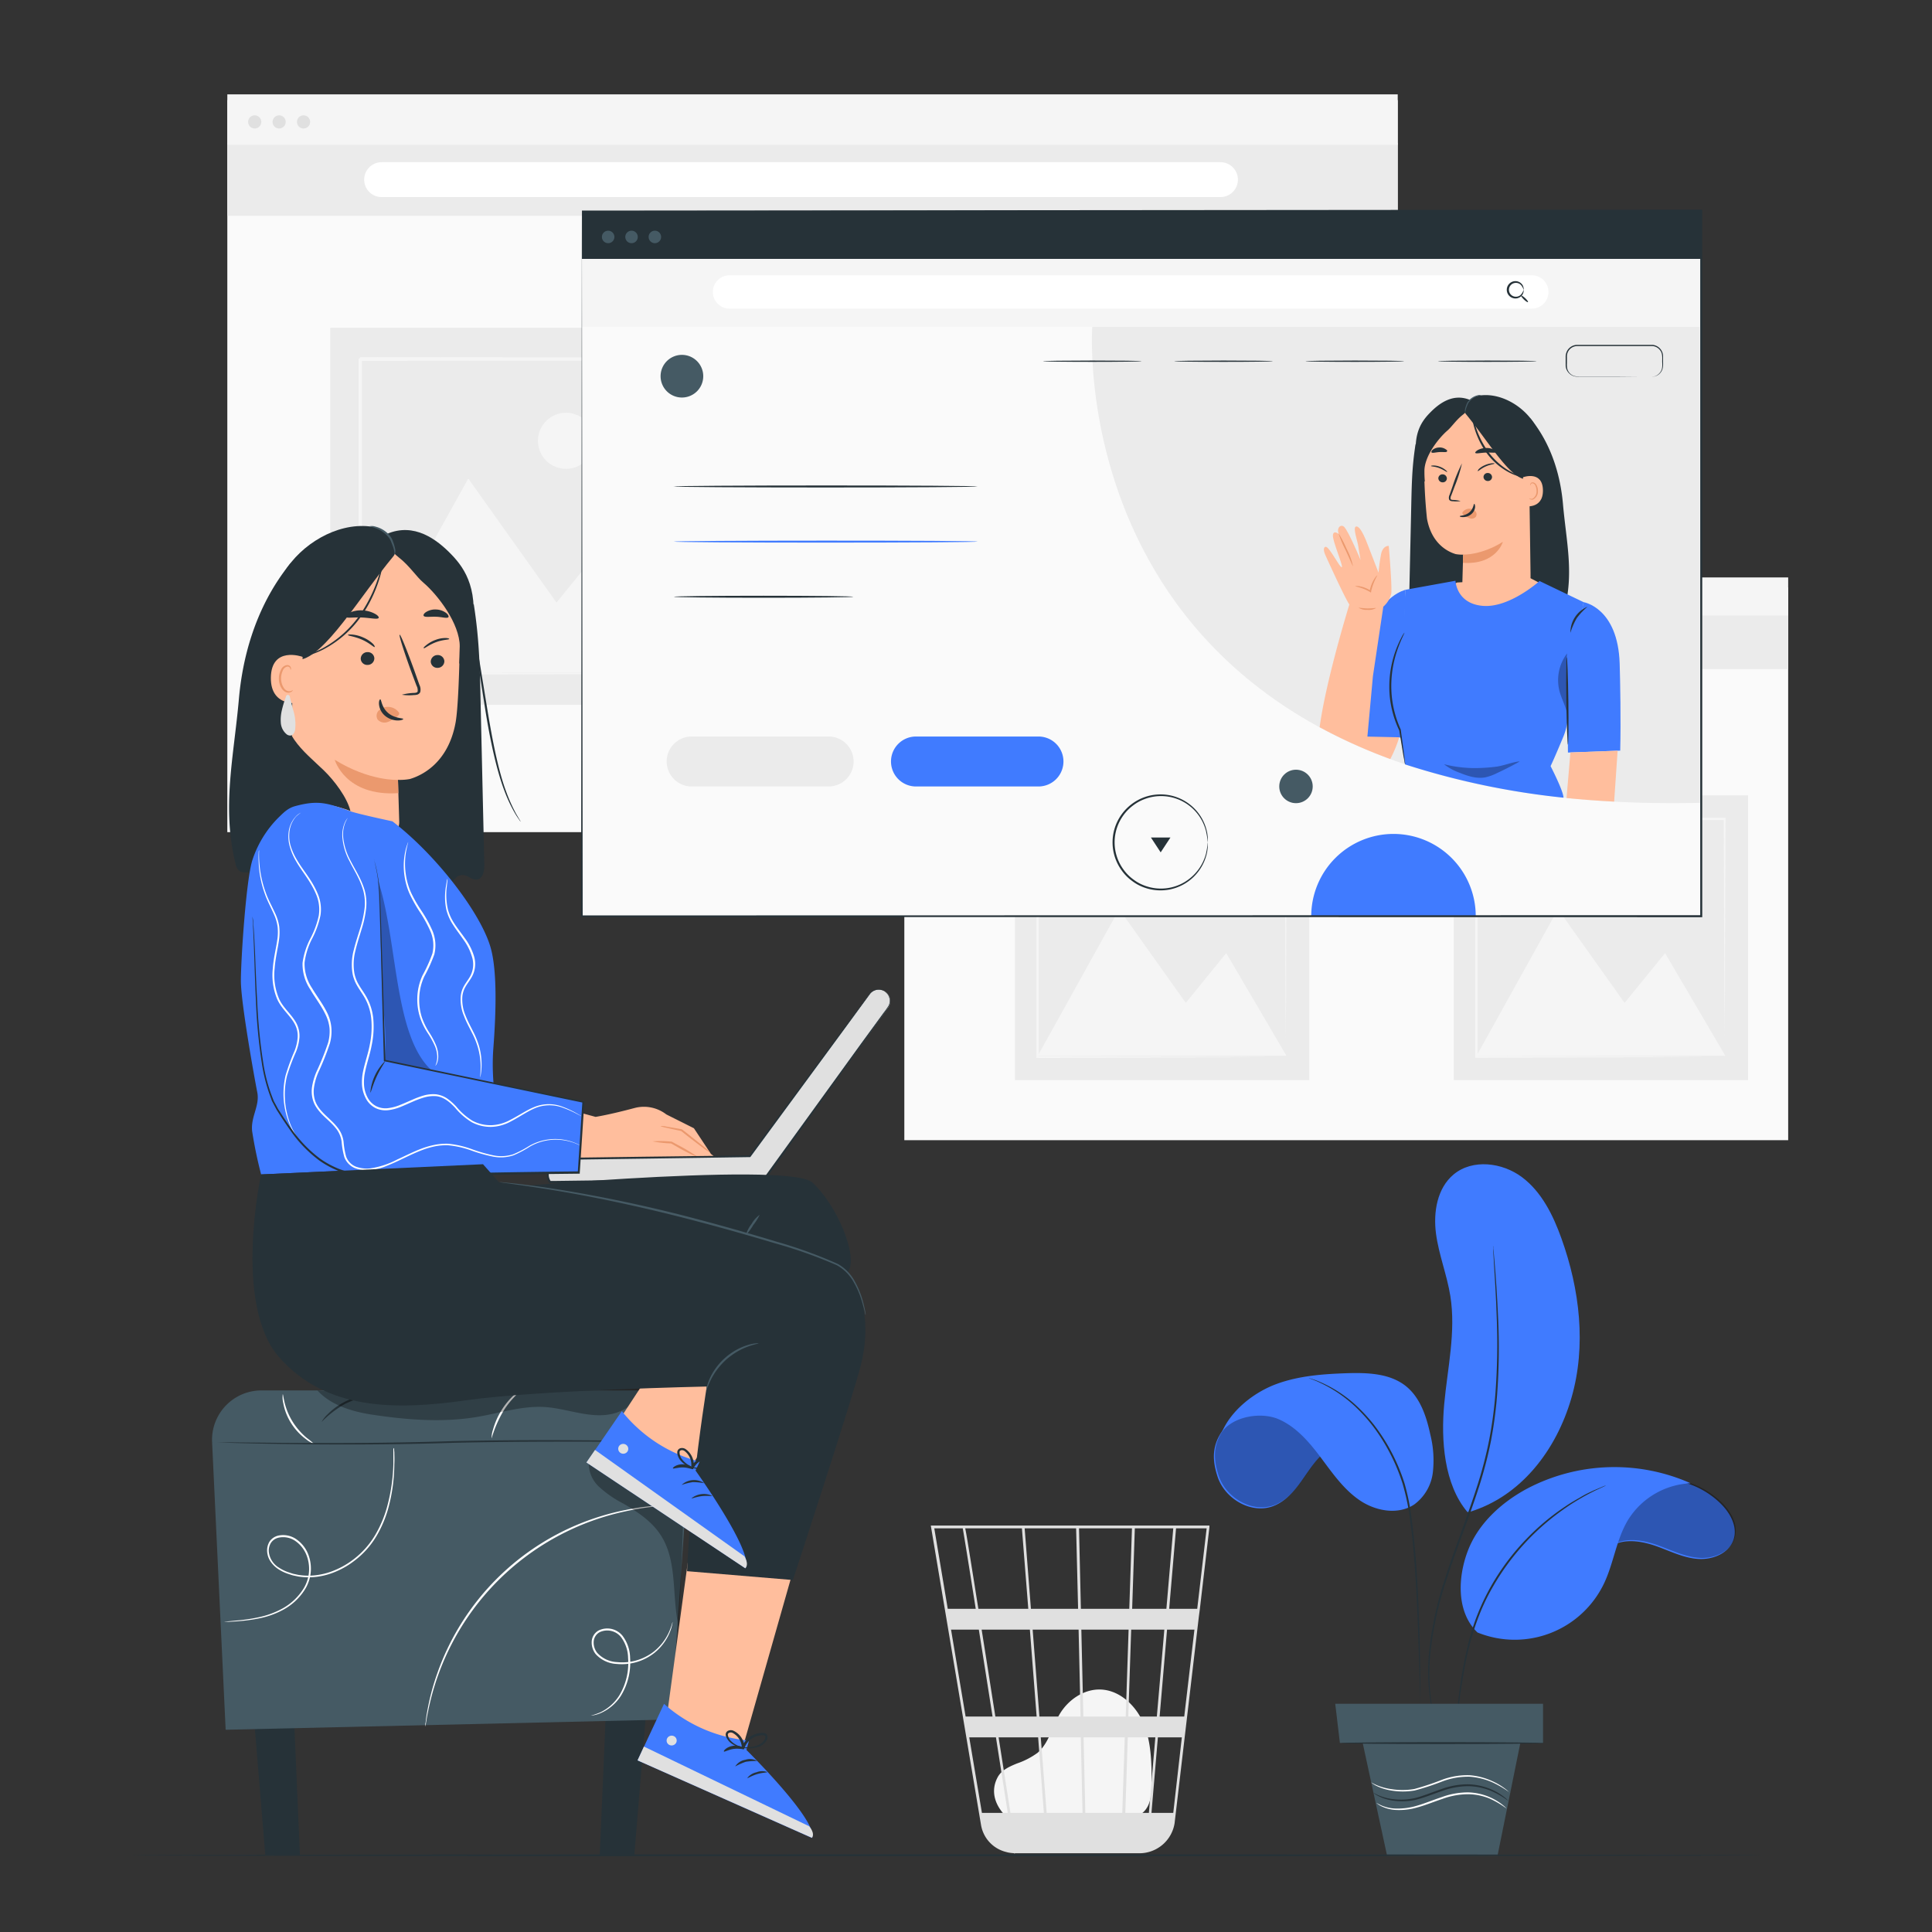 <svg xmlns="http://www.w3.org/2000/svg" viewBox="0 0 500 500"><rect x="0" y="0" width="500" height="500" fill="#333333" stroke="none"/><g id="freepik--background-complete--inject-267"><polygon points="58.83 25.91 58.83 215.36 243.59 215.36 361.73 215.36 361.73 25.91 58.83 25.91" style="fill:#fafafa"></polygon><rect x="58.83" y="37.03" width="302.9" height="18.82" style="fill:#ebebeb"></rect><rect x="58.83" y="24.42" width="302.9" height="13.07" style="fill:#f5f5f5"></rect><path d="M67.62,31.55a1.7,1.7,0,1,1-1.69-1.7A1.7,1.7,0,0,1,67.62,31.55Z" style="fill:#e0e0e0"></path><path d="M73.94,31.55a1.7,1.7,0,1,1-1.7-1.7A1.7,1.7,0,0,1,73.94,31.55Z" style="fill:#e0e0e0"></path><path d="M80.26,31.55a1.7,1.7,0,1,1-1.7-1.7A1.7,1.7,0,0,1,80.26,31.55Z" style="fill:#e0e0e0"></path><path d="M315.86,51H98.76a4.51,4.51,0,0,1-4.51-4.51h0a4.51,4.51,0,0,1,4.51-4.51h217.1a4.51,4.51,0,0,1,4.51,4.51h0A4.51,4.51,0,0,1,315.86,51Z" style="fill:#fff"></path><rect x="85.47" y="84.83" width="100.86" height="97.58" style="fill:#ebebeb"></rect><polygon points="93.29 174.06 121.19 123.85 144.02 155.94 157.88 138.9 178.51 174.06 93.29 174.06" style="fill:#f5f5f5"></polygon><circle cx="146.48" cy="114.08" r="7.26" style="fill:#f5f5f5"></circle><path d="M178.51,92.5,93.3,92.43c.1-.11-.92.92-.49.49v11c0,3.65,0,7.28,0,10.86q0,10.76,0,21c0,13.66,0,26.59,0,38.47v.42h.41l61.89-.21,17.28-.11,4.53-.05,1.15,0a1.49,1.49,0,0,0,.37,0,3.33,3.33,0,0,0-.42,0l-1.19,0-4.61,0-17.38-.11-61.2-.22c0-11.77,0-24.54.05-38q0-10.26,0-21V93.39l84.33-.07c.09,24.19.16,44.34.21,58.51.05,7.11.09,12.7.11,16.57,0,1.89,0,3.36.05,4.39,0,.48,0,.85,0,1.14s0,.39,0,.4a1.39,1.39,0,0,0,0-.35c0-.28,0-.64,0-1.1,0-1,0-2.45.05-4.31,0-3.85.06-9.41.11-16.48.05-14.31.12-34.7.21-59.18V92.5Z" style="fill:#f5f5f5"></path><polygon points="234.04 152.01 234.04 295.08 373.56 295.08 462.78 295.08 462.78 152.01 234.04 152.01" style="fill:#fafafa"></polygon><rect x="234.04" y="158.96" width="228.74" height="14.21" style="fill:#ebebeb"></rect><rect x="234.04" y="149.44" width="228.74" height="9.87" style="fill:#f5f5f5"></rect><circle cx="239.4" cy="154.82" r="1.28" style="fill:#e0e0e0"></circle><circle cx="244.17" cy="154.82" r="1.28" style="fill:#e0e0e0"></circle><circle cx="248.94" cy="154.82" r="1.28" style="fill:#e0e0e0"></circle><path d="M428.14,169.47H264.19a3.4,3.4,0,0,1-3.4-3.4h0a3.41,3.41,0,0,1,3.4-3.41h164a3.41,3.41,0,0,1,3.41,3.41h0A3.41,3.41,0,0,1,428.14,169.47Z" style="fill:#fff"></path><rect x="376.23" y="205.84" width="76.17" height="73.69" style="fill:#ebebeb"></rect><polygon points="382.14 273.22 403.21 235.3 420.44 259.54 430.92 246.67 446.5 273.22 382.14 273.22" style="fill:#f5f5f5"></polygon><path d="M427.78,227.93a5.48,5.48,0,1,1-5.48-5.48A5.48,5.48,0,0,1,427.78,227.93Z" style="fill:#f5f5f5"></path><path d="M446.5,211.63l-64.35,0-.37.37V228.5q0,8.12,0,15.88c0,10.31,0,20.07,0,29.05v.32h.32l46.73-.16,13.06-.08,3.42,0h.86l.29,0-.32,0-.9,0-3.49,0-13.12-.09-46.21-.16c0-8.89,0-18.53,0-28.73q0-7.75,0-15.88V212.31l63.69-.06c.06,18.27.11,33.48.15,44.19,0,5.36.07,9.59.08,12.51,0,1.43,0,2.53,0,3.32,0,.36,0,.64,0,.86a1.11,1.11,0,0,0,0,.3s0-.09,0-.27,0-.48,0-.82c0-.77,0-1.86,0-3.26,0-2.91,0-7.11.08-12.45,0-10.81.09-26.2.16-44.69v-.31Z" style="fill:#f5f5f5"></path><rect x="262.67" y="205.84" width="76.17" height="73.69" style="fill:#ebebeb"></rect><polygon points="268.58 273.22 289.65 235.3 306.88 259.54 317.35 246.67 332.93 273.22 268.58 273.22" style="fill:#f5f5f5"></polygon><path d="M314.22,227.93a5.48,5.48,0,1,1-5.48-5.48A5.48,5.48,0,0,1,314.22,227.93Z" style="fill:#f5f5f5"></path><path d="M332.93,211.63l-64.35,0c.07-.08-.69.69-.37.37v4.18c0,1.39,0,2.78,0,4.16v8.21q0,8.12,0,15.88c0,10.31,0,20.07,0,29.05v.32h.32l46.73-.16,13.05-.08,3.42,0h.87l.28,0-.31,0-.91,0-3.48,0-13.12-.09-46.22-.16c0-8.89,0-18.53,0-28.73q0-7.75,0-15.88V212.31l63.68-.06c.07,18.27.12,33.48.16,44.19,0,5.36.06,9.59.08,12.51,0,1.43,0,2.53,0,3.32,0,.36,0,.64,0,.86s0,.29,0,.3a1.39,1.39,0,0,0,0-.27c0-.21,0-.48,0-.82,0-.77,0-1.86,0-3.26,0-2.91.05-7.11.09-12.45,0-10.81.09-26.2.15-44.69v-.31Z" style="fill:#f5f5f5"></path><path d="M260.57,470.24c-1.54-1.32-5-5.51-2.33-10.38,1-1.79,3-2.67,4.91-3.46a19.9,19.9,0,0,0,5.38-2.78c2.91-2.49,3.72-6.61,5.66-9.92,2.22-3.8,6.37-6.65,10.75-6.45,5,.23,9.21,4.33,11.1,9s2,9.86,2,14.91c0,2.79-.1,5.94-2.15,7.82-1.89,1.74-4.74,1.76-7.3,1.68l-27.43-.84" style="fill:#f5f5f5"></path><path d="M313,394.81H240.89l13,77.49a8.67,8.67,0,0,0,6.16,6.9l.25.07c.22.05.42.12.64.16a8.94,8.94,0,0,0,1.47.17v.08l.35-.06h32.16a9.22,9.22,0,0,0,9.06-7.75l6.27-53.39.28-2.12h0L313,395.21Zm-13.61,49.43H292l.75-22.49h8.58Zm2.64-22.49h7.09l-2.64,22.49h-6.37Zm-21.15,47.42-.45-19.54h10.66l-.65,19.54Zm-11.53-19.54h10.36l.45,19.54h-9.29Zm.8,19.54H261.5c-.82-5.28-1.9-12.13-3.06-19.54h10.23ZM269,444.24l-1.75-22.49h11.89l.51,22.49Zm11.37,0-.52-22.49h12.23l-.74,22.49Zm-.64-27.88-.48-20.83h13.7l-.69,20.83Zm-.72,0H266.8l-1.62-20.83H278.5Zm-12.89,0H253.2c-.46-2.88-.89-5.6-1.28-8.05-1.35-8.42-1.85-11.59-2.13-12.78h14.68Zm.41,5.39,1.75,22.49H257.6c-.36-2.28-.73-4.59-1.09-6.9-.83-5.31-1.67-10.62-2.46-15.59Zm-9.63,22.49h-7l-3.77-22.49h7.19C254.43,428.7,255.64,436.43,256.87,444.24Zm.85,5.39c1.06,6.76,2.1,13.43,3.06,19.54h-6.69l-3.28-19.54Zm33.48,19.54.64-19.54H299l-1.67,19.54ZM293,416.36l.69-20.83h9.95l-1.78,20.83Zm-43.84-20.83c.28,1.5,1.6,9.7,3.36,20.83h-7.24l-3.49-20.83Zm54.48,73.64H298l1.66-19.54h6.2Zm6.2-52.81h-7.26l1.78-20.83h7.92Z" style="fill:#e0e0e0"></path></g><g id="freepik--Plant--inject-267"><path d="M445.18,389A22.08,22.08,0,0,0,409,397.69l2.61,10.12c1-3.45,3.13-6.78,6.42-8.2s7.4-.64,10.91.64,6.95,3,10.68,3.21,7.93-1.54,9.05-5.1C449.73,395,447.71,391.44,445.18,389Z" style="fill:#407BFF"></path><g style="opacity:0.3"><path d="M445.46,388.73a22.08,22.08,0,0,0-36.17,8.68l2.61,10.12c1-3.45,3.13-6.78,6.43-8.2s7.39-.64,10.9.64,7,3,10.68,3.21,7.93-1.54,9-5.1C450,394.73,448,391.16,445.46,388.73Z"></path></g><path d="M382.39,422.5c-5.47-5.2-5.19-14.24-2.47-21.26s8.68-12.43,15.33-16a48.56,48.56,0,0,1,42.29-1.37,20.11,20.11,0,0,0-16.23,9.53c-3,5-3.66,11-6.13,16.27a25.61,25.61,0,0,1-32.79,12.82" style="fill:#407BFF"></path><path d="M379.76,391.3c-6.05-7.14-6.86-18.61-6-27.93s3.06-18.7,1.59-27.95c-.87-5.47-3-10.7-3.72-16.2s.3-11.72,4.56-15.27c4.9-4.08,12.61-3.12,17.71.71s8.05,9.85,10.2,15.85c4.74,13.18,6.48,27.79,2.59,41.25s-13,25.48-26.43,29.54" style="fill:#407BFF"></path><path d="M376.86,449.91a4.29,4.29,0,0,1,0-.82c0-.54,0-1.34.05-2.36.08-2.05.27-5,.73-8.66a113.87,113.87,0,0,1,2.33-12.66,57.92,57.92,0,0,1,5.78-14.67,60.67,60.67,0,0,1,9.45-12.63,59.67,59.67,0,0,1,9.9-8.24c1.51-1.05,3-1.84,4.23-2.57s2.42-1.24,3.34-1.68l2.18-.92c.5-.2.77-.3.77-.29a3.85,3.85,0,0,1-.73.38l-2.13,1c-.91.47-2,1-3.29,1.75s-2.68,1.57-4.17,2.62A62.36,62.36,0,0,0,386.16,411c-5.57,9.73-7.09,20-8.2,27.14-.5,3.62-.75,6.58-.89,8.62-.05,1-.1,1.77-.14,2.35A6.59,6.59,0,0,1,376.86,449.91Z" style="fill:#263238"></path><path d="M315.09,382.11c1.87,5.8,8.74,9.83,14.43,7.66,3.23-1.23,5.56-4,7.55-6.84s3.87-5.82,6.66-7.84a9.83,9.83,0,0,1,6.68-1.91l-26-9.78C313.18,370.16,313.22,376.31,315.09,382.11Z" style="fill:#407BFF"></path><path d="M350.41,373.18l3,1.12A6.32,6.32,0,0,0,350.41,373.18Z" style="fill:#407BFF"></path><g style="opacity:0.3"><path d="M324.66,363.12c-11.2,6.76-11.16,12.9-9.29,18.71s8.74,9.83,14.44,7.66c3.22-1.23,5.55-4,7.54-6.84s3.87-5.82,6.66-7.84a9.85,9.85,0,0,1,6.68-1.91Z"></path></g><path d="M357.05,375.82l-10.38-3.9,4.08.48a6.88,6.88,0,0,1,3.2,1.21Z"></path><path d="M316.28,370.53c2.92-4,10.16-5.22,14.72-3.2s7.92,6,10.91,10,5.91,8.21,10.06,11,9.94,3.79,14.07,1a12.07,12.07,0,0,0,4.78-8.28,27.48,27.48,0,0,0-.65-9.76c-1-4.7-2.61-9.6-6.36-12.59-4.19-3.32-10-3.48-15.35-3.31-6.13.21-12.35.67-18.11,2.79s-11.63,6.72-14.07,12.35" style="fill:#407BFF"></path><path d="M367.55,440.94a.75.75,0,0,1,0-.24c0-.19,0-.43,0-.73,0-.67-.05-1.6-.09-2.77-.07-2.46-.17-5.94-.3-10.22s-.31-9.45-.62-15.15-.74-12-1.61-18.48A59.9,59.9,0,0,0,363,384a49.42,49.42,0,0,0-3.43-8.21,48,48,0,0,0-4.33-6.79,43.42,43.42,0,0,0-4.73-5.19,34.5,34.5,0,0,0-8.38-5.72c-.55-.25-1-.49-1.45-.67L339.6,357l-.67-.27a1.59,1.59,0,0,1-.23-.11.72.72,0,0,1,.24.06l.69.22,1.11.39c.44.16.93.39,1.48.63a33.2,33.2,0,0,1,8.54,5.63,43.76,43.76,0,0,1,4.82,5.19,48.22,48.22,0,0,1,4.41,6.84,49.26,49.26,0,0,1,3.49,8.28,59.11,59.11,0,0,1,1.88,9.46c.87,6.54,1.28,12.81,1.57,18.52s.43,10.84.52,15.16.12,7.81.13,10.22V440c0,.3,0,.53,0,.73A.64.64,0,0,1,367.55,440.94Z" style="fill:#263238"></path><path d="M371.58,446a31.68,31.68,0,0,1-1.23-4.81,50.51,50.51,0,0,1-.51-13.5,89.72,89.72,0,0,1,4.27-19.6c2.29-7.21,5.41-14.91,8.08-23.19a106.41,106.41,0,0,0,3.21-12.27,108.27,108.27,0,0,0,1.59-11.7,171.3,171.3,0,0,0,.36-20c-.19-5.7-.5-10.31-.69-13.5l-.21-3.67c0-.4,0-.72-.05-1a2.59,2.59,0,0,1,0-.32,1.19,1.19,0,0,1,.05.32c0,.24.06.55.1,1,.07.87.17,2.1.31,3.67.25,3.18.6,7.79.84,13.5a163.57,163.57,0,0,1-.25,20.06,109,109,0,0,1-1.56,11.76,106.87,106.87,0,0,1-3.22,12.33c-2.68,8.31-5.81,16-8.12,23.18a90.74,90.74,0,0,0-4.36,19.49,51.72,51.72,0,0,0,.36,13.44c.27,1.57.52,2.78.74,3.59.1.39.17.7.23.93A1.31,1.31,0,0,1,371.58,446Z" style="fill:#263238"></path><polygon points="399.34 451.06 346.76 451.06 345.56 440.94 399.34 440.94 399.34 451.06" style="fill:#455a64"></polygon><polygon points="352.41 449.91 358.98 480.27 387.55 480.27 393.7 449.91 352.41 449.91" style="fill:#455a64"></polygon><path d="M399.34,451.06c0,.14-11.56.22-25.82.18s-25.81-.18-25.81-.32,11.56-.22,25.81-.18S399.34,450.92,399.34,451.06Z" style="fill:#455a64"></path><path d="M390.31,466.05a21.42,21.42,0,0,0-4.63-2.66,16.29,16.29,0,0,0-5.63-1.13,19.87,19.87,0,0,0-6.92,1.27c-2.39.81-4.63,1.75-6.81,2.27a16.06,16.06,0,0,1-5.89.18,11.81,11.81,0,0,1-3.78-1.2,7.32,7.32,0,0,1-.92-.58c-.19-.15-.29-.23-.28-.24s.45.26,1.28.65a13.37,13.37,0,0,0,3.75,1,16.35,16.35,0,0,0,5.74-.28c2.1-.52,4.34-1.47,6.75-2.29a19.67,19.67,0,0,1,7.1-1.26,16.28,16.28,0,0,1,5.75,1.26,14.71,14.71,0,0,1,3.42,2,7,7,0,0,1,.82.71C390.24,465.94,390.33,466,390.31,466.05Z" style="fill:#263238"></path><path d="M389.92,468.07a23.62,23.62,0,0,0-4.45-2.62,15.23,15.23,0,0,0-5.43-1.11,19.43,19.43,0,0,0-6.7,1.2c-2.31.77-4.49,1.67-6.56,2.23a16.78,16.78,0,0,1-5.66.64,9.64,9.64,0,0,1-3.71-1,5.25,5.25,0,0,1-.88-.56c-.19-.14-.29-.22-.28-.24s.44.26,1.24.63a10.25,10.25,0,0,0,3.65.81,17.31,17.31,0,0,0,5.52-.72c2-.57,4.18-1.48,6.53-2.26a19.44,19.44,0,0,1,6.86-1.2,15,15,0,0,1,8.84,3.24q.53.43.78.69C389.84,468,389.93,468.06,389.92,468.07Z" style="fill:#fff"></path><path d="M390.84,464a25.78,25.78,0,0,0-4.76-2.8,17.71,17.71,0,0,0-5.77-1.39,18.85,18.85,0,0,0-7.14,1.26,65.69,65.69,0,0,1-7.06,2.31,18.18,18.18,0,0,1-6.08,0,13.74,13.74,0,0,1-3.9-1.24,7.62,7.62,0,0,1-.95-.59c-.21-.15-.31-.24-.3-.25s.46.27,1.33.66a15.07,15.07,0,0,0,3.88,1.07A18.44,18.44,0,0,0,366,463a68.54,68.54,0,0,0,7-2.32,18.63,18.63,0,0,1,7.33-1.25,17.17,17.17,0,0,1,5.88,1.53,16.93,16.93,0,0,1,3.51,2.11,9.93,9.93,0,0,1,.84.73C390.76,463.92,390.85,464,390.84,464Z" style="fill:#fff"></path><path d="M399.8,451.11c0,.13-11.82.25-26.41.25s-26.41-.12-26.41-.25,11.82-.25,26.41-.25S399.8,451,399.8,451.11Z" style="fill:#263238"></path></g><g id="freepik--Character--inject-267"><polygon points="77.62 480.15 68.66 480.15 65.34 439.85 75.89 439.85 77.62 480.15" style="fill:#263238"></polygon><polygon points="155.21 480.15 164.16 480.15 167.48 439.85 156.94 439.85 155.21 480.15" style="fill:#263238"></polygon><path d="M173.63,445,58.4,447.66l-3.51-74.44a12.78,12.78,0,0,1,12.77-13.38h98.18a12.78,12.78,0,0,1,12.75,13.67Z" style="fill:#455a64"></path><path d="M81.2,373.61a6.6,6.6,0,0,1-2-1.14,15.27,15.27,0,0,1-3.83-4.11,14.63,14.63,0,0,1-2.06-5.23,6.21,6.21,0,0,1-.13-2.32c.09,0,.15.88.49,2.25a17.11,17.11,0,0,0,2.14,5,17.82,17.82,0,0,0,3.62,4.1A22.5,22.5,0,0,1,81.2,373.61Z" style="fill:#fff"></path><path d="M135.68,359.05c.12.14-2.92,2.21-5.29,5.94a30.2,30.2,0,0,0-3.17,7.3,7.13,7.13,0,0,1,.38-2.34,19.19,19.19,0,0,1,2.35-5.24,19.76,19.76,0,0,1,3.77-4.31A7.48,7.48,0,0,1,135.68,359.05Z" style="fill:#fff"></path><path d="M179.54,373l-.32,0-.95,0-3.63.06-13.36.05c-11.28,0-26.86-.11-44.06.29-17.21.57-32.8.47-44.08.3-5.64-.09-10.2-.2-13.36-.29l-3.63-.13-.94,0-.32,0a2,2,0,0,1,.32,0h.95l3.63,0,13.35.13c11.28.08,26.86.12,44.07-.45,17.21-.4,32.8-.22,44.07-.14l13.36.12,3.63,0,.95,0A1.34,1.34,0,0,1,179.54,373Z" style="fill:#263238"></path><path d="M96.92,361a27.18,27.18,0,0,0-7.48,2.25A26.62,26.62,0,0,0,83.23,368a7.25,7.25,0,0,1,1.43-1.85,17.21,17.21,0,0,1,9.93-5.07A7.29,7.29,0,0,1,96.92,361Z" style="fill:#263238"></path><g style="opacity:0.3"><path d="M82.15,359.84c3.41,3.81,9,5.48,14,6.25,9.11,1.38,18.43,2.13,27.51.58,5.82-1,11.58-2.92,17.47-2.52s12.08,3.26,17.9,1.61a12.2,12.2,0,0,0,7.35-5.94c.49-.91.79-2.19,0-2.85-.4-.34-1.27.83-1.79.79-27.3-2.08-55.17,4-82.48,2.08"></path></g><path d="M175.79,389.58a.75.75,0,0,1-.24,0l-.72,0c-.64,0-1.58,0-2.78.11A66.09,66.09,0,0,0,162,391.1a66.21,66.21,0,0,0-51.25,52c-.27,1.18-.37,2.11-.5,2.73,0,.29-.1.52-.13.71s-.06.25-.07.24,0-.08,0-.24,0-.43.09-.72c.09-.63.16-1.57.4-2.75a60.56,60.56,0,0,1,2.59-9.9,64.71,64.71,0,0,1,6.63-13.64,65,65,0,0,1,42.16-28.75A60.88,60.88,0,0,1,172,389.55c1.21-.07,2.15,0,2.79,0l.72,0A.64.64,0,0,1,175.79,389.58Z" style="fill:#fff"></path><g style="opacity:0.3"><path d="M152.44,377.73a8.21,8.21,0,0,0,2.54,7,28.28,28.28,0,0,0,6.33,4.39c3.7,2.15,7.4,4.61,9.71,8.21,4.4,6.83,2.78,15.8,4.64,23.72,0,0,1.55-34.15,1.23-33.29"></path></g><path d="M102,374.73a.94.94,0,0,1,0,.27c0,.21,0,.48.05.8,0,.7.07,1.74,0,3.08a44.35,44.35,0,0,1-1.5,11.22,29.82,29.82,0,0,1-3,7.23,22.23,22.23,0,0,1-6,6.72,21,21,0,0,1-4.21,2.49A18.56,18.56,0,0,1,82.5,408a17.11,17.11,0,0,1-5.3,0l-1.33-.28c-.44-.11-.87-.27-1.31-.41a10.74,10.74,0,0,1-2.49-1.19,7.21,7.21,0,0,1-2-1.93,5.19,5.19,0,0,1-.93-2.62,4.35,4.35,0,0,1,.66-2.68A3.76,3.76,0,0,1,72,397.42a6,6,0,0,1,5,1.16,8.46,8.46,0,0,1,2.89,4,10.21,10.21,0,0,1-1,8.81,15.13,15.13,0,0,1-5.76,5.3,21.84,21.84,0,0,1-6.1,2.15,41,41,0,0,1-4.83.68c-1.34.12-2.37.17-3.08.2l-.79,0h-.28a.84.84,0,0,1,.27-.05l.8-.08,3.06-.29a44.82,44.82,0,0,0,4.79-.76,22.46,22.46,0,0,0,6-2.19,14.87,14.87,0,0,0,5.57-5.2,9.73,9.73,0,0,0,.88-8.42A8,8,0,0,0,76.7,399a5.56,5.56,0,0,0-4.56-1.06,3.21,3.21,0,0,0-2,1.32,3.8,3.8,0,0,0-.57,2.36,5.49,5.49,0,0,0,2.73,4.15,10.09,10.09,0,0,0,2.39,1.14c.42.13.83.29,1.26.4l1.28.27a16.4,16.4,0,0,0,5.14,0,18.22,18.22,0,0,0,4.76-1.43,21.11,21.11,0,0,0,4.13-2.42,22,22,0,0,0,5.89-6.56,30.06,30.06,0,0,0,3-7.11,46.39,46.39,0,0,0,1.65-11.12c0-1.34,0-2.37,0-3.08V375A.8.8,0,0,1,102,374.73Z" style="fill:#fff"></path><path d="M152.92,444a18.76,18.76,0,0,0,2.37-.81,11.93,11.93,0,0,0,5-4.44,16.34,16.34,0,0,0,2.26-9.67,9.29,9.29,0,0,0-1.88-5.46,4.57,4.57,0,0,0-5.54-1.18,3,3,0,0,0-1.49,2.48,4.27,4.27,0,0,0,.9,2.81,7.35,7.35,0,0,0,5.14,2.42,13.3,13.3,0,0,0,9.44-2.66,13.64,13.64,0,0,0,4.12-5.35c.63-1.49.78-2.39.83-2.37a4.59,4.59,0,0,1-.1.65,11.13,11.13,0,0,1-.54,1.8,13.38,13.38,0,0,1-4.08,5.55,13.56,13.56,0,0,1-9.72,2.86,7.83,7.83,0,0,1-5.5-2.59,4.85,4.85,0,0,1-1-3.14,3.5,3.5,0,0,1,1.75-2.91,5.07,5.07,0,0,1,6.19,1.3,9.71,9.71,0,0,1,2,5.76,16.51,16.51,0,0,1-2.43,9.9,11.9,11.9,0,0,1-5.26,4.43,9.66,9.66,0,0,1-1.81.54A4,4,0,0,1,152.92,444Z" style="fill:#fff"></path><path d="M88.88,198.47q-2.4-21.42-4.82-42.85l-8.84-9.9c-9.77,12-12.6,26-13.4,35.24-1.32,15-4.48,28-.84,42.64a2.78,2.78,0,0,0,1.2,1.94,3.89,3.89,0,0,0,1.87.24l22.83-1C90.8,216.59,89.88,207.32,88.88,198.47Z" style="fill:#263238"></path><path d="M124.48,186.1c-.29-12.55-.29-19.66-1.88-29.82L99.28,185.4a101,101,0,0,1-1.38,38.45c-.34,1.5-.65,3.3.43,4.4,1.72,1.75,4.71-.15,7.1.38,2.9.65,4.61,4.84,7.53,4.24,3.28-.67,3.74-6.85,7.06-6.39,1.21.17,2.23,1.33,3.44,1.14,1.56-.23,1.91-2.31,1.88-3.89Q124.91,204.92,124.48,186.1Z" style="fill:#263238"></path><path d="M103.35,214.8Z" style="fill:#ffbe9d"></path><path d="M119.05,163.43A21.93,21.93,0,0,0,99,141.23a21.32,21.32,0,0,0-23.08,20.22l-.67,48a4.12,4.12,0,0,0,.85,2.57,19.6,19.6,0,0,0,12.81,7.39,20.54,20.54,0,0,0,12.5-3.19,4.09,4.09,0,0,0,1.91-3.6L103,201.9a.07.07,0,0,1,.07-.07,14.34,14.34,0,0,0,3-.22c2.8-.82,9.9-3.93,11.84-14.64C118.55,183.42,118.92,173.4,119.05,163.43Z" style="fill:#ffbe9d"></path><path d="M104,179.8a13.74,13.74,0,0,1,3.09-.47c.49,0,1-.12,1-.44a2.43,2.43,0,0,0-.29-1.42c-.44-1.16-.89-2.38-1.37-3.66-1.89-5.2-3.25-9.47-3-9.55s1.92,4.09,3.81,9.3c.45,1.28.89,2.5,1.3,3.67a2.76,2.76,0,0,1,.22,1.88,1.2,1.2,0,0,1-.81.67,3.28,3.28,0,0,1-.83.1A12.34,12.34,0,0,1,104,179.8Z" style="fill:#263238"></path><path d="M115,171.14a1.74,1.74,0,0,1-1.73,1.7,1.69,1.69,0,0,1-1.79-1.6,1.74,1.74,0,0,1,1.73-1.71A1.69,1.69,0,0,1,115,171.14Z" style="fill:#263238"></path><path d="M116.24,165.39c-.17.19-1.58.14-3.36.79s-2.93,1.63-3.16,1.58,0-.31.53-.75a8.28,8.28,0,0,1,2.48-1.41,7.23,7.23,0,0,1,2.72-.48C116.07,165.15,116.32,165.29,116.24,165.39Z" style="fill:#263238"></path><path d="M96.88,170.38a1.73,1.73,0,0,1-1.74,1.7,1.67,1.67,0,0,1-1.78-1.6,1.73,1.73,0,0,1,1.73-1.71A1.69,1.69,0,0,1,96.88,170.38Z" style="fill:#263238"></path><path d="M96.92,167.46c-.27,0-1.33-1.07-3.2-1.9s-3.49-1-3.63-1.17.25-.21,1-.17a9,9,0,0,1,3,.8,8.28,8.28,0,0,1,2.48,1.65C97,167.16,97.05,167.45,96.92,167.46Z" style="fill:#263238"></path><path d="M103,201.83s-7.33.41-16.38-5.21c0,0,2.7,9.57,16.47,8.64Z" style="fill:#eb996e"></path><path d="M103.14,184.27a3.49,3.49,0,0,0-3-1.32A3.16,3.16,0,0,0,97.92,184a1.91,1.91,0,0,0-.19,2.21,2.34,2.34,0,0,0,2.48.68,7.17,7.17,0,0,0,2.44-1.36,2.22,2.22,0,0,0,.56-.54.62.62,0,0,0,0-.69" style="fill:#eb996e"></path><path d="M98.42,181c.31,0,.28,2,2,3.49s3.93,1.31,3.94,1.59c0,.13-.5.38-1.42.38a5.21,5.21,0,0,1-3.29-1.21,4.42,4.42,0,0,1-1.56-2.92C98,181.44,98.28,180.94,98.42,181Z" style="fill:#263238"></path><path d="M98,159.91c-.26.48-2.1,0-4.33-.1s-4.1.27-4.33-.22c-.1-.23.27-.66,1.06-1a7.25,7.25,0,0,1,3.32-.63,7.46,7.46,0,0,1,3.28.87C97.76,159.23,98.11,159.69,98,159.91Z" style="fill:#263238"></path><path d="M116.05,159.72c-.34.41-1.64-.06-3.21-.11s-2.91.21-3.2-.24c-.13-.22.08-.64.67-1a4.44,4.44,0,0,1,2.62-.63,4.51,4.51,0,0,1,2.55.91C116,159.08,116.2,159.52,116.05,159.72Z" style="fill:#263238"></path><path d="M100.54,138.76c-1.06-1.64-2.94-2.32-5-2.54-8.44-.89-17.57,4.59-22,11.86s-4.14,17.82-.35,25.42l4.26-2.74c6.53-.69,15.63-16.3,24.36-26.8C102.93,142.65,101.47,140.18,100.54,138.76Z" style="fill:#263238"></path><path d="M116.85,143.53c-3.69-3.83-9.61-8.44-16.77-5.33-1,2.08,1.3,4.63,3.18,6.1,2.74,2.14,4.53,5,6.34,6.51,3.65,3.12,9.38,10.51,9.39,16.54,0,4.66-.31,4.44.06,4.36,0,0,2.39-4.11,2.85-6.6C124.16,152.94,120.54,147.36,116.85,143.53Z" style="fill:#263238"></path><path d="M78.31,170c-.2-.1-8.09-2.81-8.21,5.36s8.11,6.6,8.13,6.37S78.31,170,78.31,170Z" style="fill:#ffbe9d"></path><path d="M75.78,178.59s-.15.1-.39.2a1.41,1.41,0,0,1-1.06,0c-.86-.33-1.57-1.71-1.59-3.19a4.73,4.73,0,0,1,.43-2,1.64,1.64,0,0,1,1.09-1.07.71.71,0,0,1,.83.4c.11.23.06.39.1.41s.18-.14.11-.48a.89.89,0,0,0-.31-.51,1,1,0,0,0-.78-.22,2,2,0,0,0-1.51,1.24,4.9,4.9,0,0,0-.53,2.27c0,1.65.85,3.2,2,3.56a1.51,1.51,0,0,0,1.3-.2C75.76,178.79,75.8,178.6,75.78,178.59Z" style="fill:#eb996e"></path><path d="M95.53,136.22a3.08,3.08,0,0,1,1.65.07,7.05,7.05,0,0,1,3.41,2,5.59,5.59,0,0,1,.7.92,4.37,4.37,0,0,1,.43,1,10.23,10.23,0,0,1,.51,1.7,2.5,2.5,0,0,1-.08,1.64c-.08,0,0-.63-.27-1.56-.13-.47-.35-1-.59-1.62a5.19,5.19,0,0,0-.42-.89,6.23,6.23,0,0,0-.65-.83,7.79,7.79,0,0,0-3.14-2C96.15,136.33,95.53,136.3,95.53,136.22Z" style="fill:#455a64"></path><path d="M134.74,212.64a2.27,2.27,0,0,1-.38-.5c-.24-.34-.59-.84-1-1.52a38.62,38.62,0,0,1-2.83-6c-2-5.25-3.67-12.89-5-21.34s-2.5-16.05-3.37-21.65c-.4-2.73-.73-4.95-1-6.57-.1-.73-.18-1.33-.24-1.79a3.7,3.7,0,0,1,0-.63,3,3,0,0,1,.16.61c.08.46.19,1.05.33,1.78.28,1.61.66,3.83,1.12,6.54.92,5.59,2.16,13.21,3.53,21.63s2.87,16,4.8,21.3a43.28,43.28,0,0,0,2.67,6.05C134.3,211.89,134.78,212.61,134.74,212.64Z" style="fill:#263238"></path><path d="M99.64,142.21a7.37,7.37,0,0,1-.12,1.45,35.17,35.17,0,0,1-.73,3.9,34.81,34.81,0,0,1-5.31,11.92,27.58,27.58,0,0,1-9.79,8.59A21,21,0,0,1,80,169.55c-.45.15-.81.21-1,.27s-.36.07-.37.05a40.23,40.23,0,0,0,4.93-2.13,28.49,28.49,0,0,0,9.55-8.56,37.66,37.66,0,0,0,5.38-11.71c.43-1.61.71-2.92.88-3.84A8.65,8.65,0,0,1,99.64,142.21Z" style="fill:#263238"></path><path d="M83.85,199.42c-2.66-2.58-5.58-4.93-7.71-8s-3.39-6.94-2.22-10.45l-4.77,10.82c.13,8-.76,16.08-.63,24.11,2.89-4.25,6.17-5.49,9.62-7.09s9-.32,12.55,1.07C89.81,206.33,86.5,202,83.85,199.42Z" style="fill:#263238"></path><path d="M75.86,183.71,75,180.34a.5.5,0,0,0-1,0,25.68,25.68,0,0,0-1.09,3.62,10.4,10.4,0,0,0-.23,3.19,4.23,4.23,0,0,0,1.42,2.81,1.48,1.48,0,0,0,1.16.39c.64-.12,1-.83,1.11-1.48A12,12,0,0,0,75.86,183.71Z" style="fill:#e0e0e0"></path><path d="M184,298.65,179.59,292l-7.09-3.56-.27-.19a9.49,9.49,0,0,0-8-1.5c-2.89.77-6.74,1.73-10.09,2.3l-7.63-2.09v14.9l38.5-2.44Z" style="fill:#ffbe9d"></path><path d="M183.74,298.24a10.6,10.6,0,0,0-1.62-1.49c-1.05-.87-2.51-2-4.14-3.32l-1.52-1.18-.05,0h0c-1.58-.29-3-.53-3.93-.68a5.47,5.47,0,0,0-1.58-.16,6.78,6.78,0,0,0,1.52.44c1,.24,2.33.53,3.9.86l-.1-.05,1.52,1.2c1.63,1.28,3.12,2.41,4.22,3.21A10.24,10.24,0,0,0,183.74,298.24Z" style="fill:#eb996e"></path><path d="M180.74,299.54a44.59,44.59,0,0,0-5.54-3.34l-1.35-.74,0,0h-.05a28.25,28.25,0,0,0-4.93-.08,29.82,29.82,0,0,0,4.9.54l-.1,0,1.34.75A43,43,0,0,0,180.74,299.54Z" style="fill:#eb996e"></path><path d="M228.82,256.5a2.93,2.93,0,0,0-3.79.82l-31,42L145,300c-2,.11-4.33,4.08-2.58,6l55.41-.75,32-44.45A2.93,2.93,0,0,0,228.82,256.5Z" style="fill:#e0e0e0"></path><path d="M228.82,256.5a1.53,1.53,0,0,1,.25.14,2.71,2.71,0,0,1,.62.55,3,3,0,0,1,.45,3.07,17.14,17.14,0,0,1-1.31,2l-1.63,2.3-4.06,5.69L198,305.35l-.07.09h-.12l-54.4.78h-1.12l-.08-.08a2.75,2.75,0,0,1-.67-2,4.68,4.68,0,0,1,.52-2,5.56,5.56,0,0,1,1.19-1.62,2.77,2.77,0,0,1,1.86-.87l7.57-.1,14.65-.2,26.72-.33-.18.09c10.09-13.6,18.49-24.93,24.39-32.87l6.86-9.18a3,3,0,0,1,2.77-1,2.19,2.19,0,0,1,1,.37,3.69,3.69,0,0,0-1-.3,2.89,2.89,0,0,0-2.65,1l-6.76,9.24-24.24,33-.07.09H194l-26.71.39-14.64.2-7.58.11a2.28,2.28,0,0,0-1.52.73,5.28,5.28,0,0,0-1.08,1.47,3.05,3.05,0,0,0,.08,3.36l-.2-.09h1l54.41-.71-.18.09,25.32-35L227,264.4l1.66-2.28A18.06,18.06,0,0,0,230,260.2a2.89,2.89,0,0,0-.38-3A3.86,3.86,0,0,0,228.82,256.5Z" style="fill:#263238"></path><path d="M76.4,208.62c-1.94.53-3,1.68-4.44,3.08a27.7,27.7,0,0,0-6.62,10.83c-1.63,4.91-3,25.71-3,31.33s3.54,25.3,4.24,28.81-1.72,6.32-1.33,10.06a111.24,111.24,0,0,0,2.33,11.21l61-2.8,1.77-5.86s-3.6-11.95-2.67-24c.76-10,1-20.79-.88-26.61-2.8-8.88-14-23.49-25.24-32.11,0,0-8.84-1.89-10.83-2.59C84.71,207.82,82.43,207,76.4,208.62Z" style="fill:#407BFF"></path><path d="M151,285.2,99.54,274.46,98.21,229.8s-1.8-18.19-10.91-19.88l-22,27.33c1.23,13.77.11,39.83,6.44,49.88s12.49,18.11,28.07,17.39,49.94-1,49.94-1Z" style="fill:#407BFF"></path><path d="M99.64,274.63c.12.1-1.11,1.71-2.15,3.95s-1.49,4.22-1.65,4.19a13.07,13.07,0,0,1,3.8-8.14Z" style="fill:#263238"></path><path d="M150.32,296.53a2,2,0,0,1-.39-.17c-.25-.13-.63-.29-1.13-.5a14,14,0,0,0-4.61-.91,13.34,13.34,0,0,0-7.13,1.84,27.57,27.57,0,0,1-4.17,2.21,10.38,10.38,0,0,1-5.28.33,38.66,38.66,0,0,1-5.6-1.57A24,24,0,0,0,116,296.4a14.82,14.82,0,0,0-3.24.23,21.6,21.6,0,0,0-3.25.91c-2.16.8-4.28,1.87-6.49,2.91-1.11.52-2.24,1-3.42,1.47a13.9,13.9,0,0,1-3.74.89,8.68,8.68,0,0,1-3.93-.47,5,5,0,0,1-2.82-2.89,21.51,21.51,0,0,1-.7-4,6.93,6.93,0,0,0-1.58-3.56c-1.66-2.09-4.23-3.59-5.51-6.29a7.88,7.88,0,0,1-.57-4.25,16.11,16.11,0,0,1,1.16-4,69.38,69.38,0,0,0,3-7.48,11,11,0,0,0,.37-3.81,10.35,10.35,0,0,0-1.09-3.61c-1.1-2.27-2.65-4.25-3.89-6.38a11.81,11.81,0,0,1-2-6.87,19.13,19.13,0,0,1,2.09-6.44,22.94,22.94,0,0,0,2.11-5.83,10,10,0,0,0-.73-5.57c-1.42-3.38-3.7-5.91-5.15-8.48A15.74,15.74,0,0,1,75,219.09a9.3,9.3,0,0,1-.33-3.44,7.17,7.17,0,0,1,1.87-4.33,4.3,4.3,0,0,1,1.35-1,9,9,0,0,0-1.27,1,7.16,7.16,0,0,0-1.74,4.28,9.14,9.14,0,0,0,.35,3.36,16.31,16.31,0,0,0,1.68,3.67c1.45,2.53,3.76,5,5.24,8.49a10.26,10.26,0,0,1,.79,5.77,23.06,23.06,0,0,1-2.12,5.95,18.64,18.64,0,0,0-2,6.29,11.26,11.26,0,0,0,1.94,6.6c1.23,2.09,2.79,4.07,3.93,6.41A10.8,10.8,0,0,1,85.76,266a11.54,11.54,0,0,1-.38,4,67.35,67.35,0,0,1-3,7.53,15.33,15.33,0,0,0-1.12,3.91,7.35,7.35,0,0,0,.52,4c1.17,2.51,3.69,4,5.44,6.19a7.46,7.46,0,0,1,1.69,3.8,20.61,20.61,0,0,0,.67,3.9,4.42,4.42,0,0,0,2.53,2.6,8.27,8.27,0,0,0,3.69.45,21.89,21.89,0,0,0,7-2.3c2.2-1,4.34-2.11,6.53-2.91a22.28,22.28,0,0,1,3.33-.92A15.74,15.74,0,0,1,116,296a24.88,24.88,0,0,1,6.16,1.42,40.37,40.37,0,0,0,5.54,1.59,10.05,10.05,0,0,0,5.11-.28,27.76,27.76,0,0,0,4.14-2.16,13.56,13.56,0,0,1,11.92-.76A9.47,9.47,0,0,1,150.32,296.53Z" style="fill:#fff"></path><path d="M150.56,288.91l-.32-.15-.93-.48a27,27,0,0,0-3.66-1.61,9.8,9.8,0,0,0-6.16-.24c-2.36.7-4.63,2.44-7.42,3.87a11.2,11.2,0,0,1-4.75,1.33,10.39,10.39,0,0,1-5.21-1.19,16.89,16.89,0,0,1-4.32-3.75c-1.31-1.39-2.87-2.78-4.88-3a8.84,8.84,0,0,0-3,.29,23,23,0,0,0-3,1.09c-1,.43-2,.89-3,1.3a12.6,12.6,0,0,1-3.26.92,6,6,0,0,1-3.44-.51,5.77,5.77,0,0,1-2.52-2.49,8.67,8.67,0,0,1-1-3.45,13.51,13.51,0,0,1,.28-3.59c.49-2.36,1.3-4.57,1.72-6.83a22.81,22.81,0,0,0,.4-6.72,13.77,13.77,0,0,0-2.07-6.09c-.56-.9-1.19-1.78-1.71-2.72a8,8,0,0,1-.66-1.46,7.74,7.74,0,0,1-.42-1.53,14.45,14.45,0,0,1,.33-6.06c.46-1.92,1.08-3.71,1.61-5.46a28.53,28.53,0,0,0,1.16-5.13,12.38,12.38,0,0,0-.32-4.77c-.85-3-2.45-5.35-3.53-7.57a15.66,15.66,0,0,1-1.86-6.08,8.07,8.07,0,0,1,.65-4,4.75,4.75,0,0,1,.76-1.19s-.29.4-.66,1.23a8.1,8.1,0,0,0-.55,3.89,16,16,0,0,0,1.91,6c1.1,2.2,2.73,4.57,3.64,7.61a12.75,12.75,0,0,1,.36,4.92,27.8,27.8,0,0,1-1.15,5.2c-.52,1.76-1.13,3.56-1.57,5.44a14,14,0,0,0-.31,5.87,8.21,8.21,0,0,0,.4,1.45,7.66,7.66,0,0,0,.64,1.4c.5.9,1.13,1.77,1.7,2.69a14.31,14.31,0,0,1,2.16,6.29,23.16,23.16,0,0,1-.41,6.88c-.42,2.3-1.23,4.53-1.7,6.83a12.64,12.64,0,0,0-.28,3.45,8.17,8.17,0,0,0,.91,3.24,5.28,5.28,0,0,0,2.29,2.27,5.39,5.39,0,0,0,3.16.47,12,12,0,0,0,3.14-.88c1-.39,2-.86,3-1.28a22.61,22.61,0,0,1,3-1.11,9,9,0,0,1,3.19-.29,8.11,8.11,0,0,1,1.54.4,6.69,6.69,0,0,1,1.37.74,14.5,14.5,0,0,1,2.24,2,17,17,0,0,0,4.19,3.68,10,10,0,0,0,5,1.17,10.91,10.91,0,0,0,4.6-1.26c2.75-1.38,5.06-3.12,7.5-3.81a9.9,9.9,0,0,1,6.31.32,24.82,24.82,0,0,1,3.64,1.71l.9.52A1.33,1.33,0,0,1,150.56,288.91Z" style="fill:#fff"></path><path d="M77.32,295a4,4,0,0,1-.5-.64,6.58,6.58,0,0,1-.55-.81,10.64,10.64,0,0,1-.66-1.16,20.7,20.7,0,0,1-1.71-14.05A53.09,53.09,0,0,1,76.22,272a12.3,12.3,0,0,0,.81-3.46,6.44,6.44,0,0,0-.75-3.52c-1.17-2.22-3.44-3.9-4.58-6.52a16.22,16.22,0,0,1-1.09-7.94c.18-2.59.82-5,1.15-7.34a12.9,12.9,0,0,0,.08-3.39,11.39,11.39,0,0,0-.88-3.06c-.83-1.91-1.8-3.65-2.39-5.36a27.13,27.13,0,0,1-1.63-8.32,22.73,22.73,0,0,1,0-2.31,4,4,0,0,1,.09-.8,4.4,4.4,0,0,1,0,.8c0,.53,0,1.3.07,2.3a28.76,28.76,0,0,0,1.78,8.21c.6,1.67,1.57,3.36,2.44,5.31a11.92,11.92,0,0,1,.94,3.17,13.78,13.78,0,0,1-.06,3.51c-.33,2.37-.95,4.77-1.12,7.32a15.71,15.71,0,0,0,1.06,7.69c1,2.47,3.3,4.14,4.55,6.49a7,7,0,0,1,.8,3.79,13,13,0,0,1-.86,3.59,55.36,55.36,0,0,0-2.35,6.26,20.16,20.16,0,0,0-.55,5.75,20.79,20.79,0,0,0,2,8.11C76.67,294.11,77.37,295,77.32,295Z" style="fill:#fff"></path><path d="M112.65,275.86a5.88,5.88,0,0,0,.51-2.32,7.84,7.84,0,0,0-.57-2.73,21.47,21.47,0,0,0-1.79-3.29,17.42,17.42,0,0,1-2.06-4.12,15.07,15.07,0,0,1-.74-5.25,14.73,14.73,0,0,1,1.34-5.7,39.11,39.11,0,0,0,2.55-5.63,9.15,9.15,0,0,0-.55-5.92,33.3,33.3,0,0,0-2.77-5,38.42,38.42,0,0,1-2.58-4.61,17.4,17.4,0,0,1-1.28-4.43,17.72,17.72,0,0,1,.2-6.63,13.71,13.71,0,0,1,.51-1.74,2.37,2.37,0,0,1,.24-.58s-.25.83-.55,2.36a18.55,18.55,0,0,0,0,6.53,17.13,17.13,0,0,0,1.32,4.32A36.7,36.7,0,0,0,109,235.6a33.92,33.92,0,0,1,2.84,5.1,9.74,9.74,0,0,1,.57,6.26,38.72,38.72,0,0,1-2.58,5.7,14.13,14.13,0,0,0-1.33,5.51,14.79,14.79,0,0,0,.67,5.1,18.23,18.23,0,0,0,2,4.06,20.24,20.24,0,0,1,1.75,3.37,7.57,7.57,0,0,1,.5,2.84,4.81,4.81,0,0,1-.39,1.78A2.11,2.11,0,0,1,112.65,275.86Z" style="fill:#fff"></path><path d="M124.25,278.84s.09-.77.13-2.16a18.11,18.11,0,0,0-.75-5.77,20.65,20.65,0,0,0-1.54-3.73c-.65-1.3-1.42-2.67-2-4.22a11,11,0,0,1-.85-5.17,6.71,6.71,0,0,1,.87-2.68c.47-.82,1.06-1.56,1.52-2.36a6.43,6.43,0,0,0,.51-5.17,14.74,14.74,0,0,0-2.28-4.51c-.93-1.34-1.9-2.58-2.68-3.84a12.54,12.54,0,0,1-1.66-3.77,16.19,16.19,0,0,1-.14-5.92c.1-.69.2-1.23.27-1.59a2.28,2.28,0,0,1,.15-.54,3.33,3.33,0,0,1,0,.56q-.08.63-.18,1.59a17,17,0,0,0,.3,5.81,12.58,12.58,0,0,0,1.66,3.63c.78,1.22,1.76,2.44,2.71,3.79a15,15,0,0,1,2.38,4.66A6.86,6.86,0,0,1,122,253c-.49.84-1.08,1.58-1.52,2.36a6.21,6.21,0,0,0-.82,2.48,10.58,10.58,0,0,0,.8,4.93c.59,1.52,1.35,2.89,2,4.21A21.5,21.5,0,0,1,124,270.8a17.43,17.43,0,0,1,.59,5.89,14.09,14.09,0,0,1-.19,1.6A2.7,2.7,0,0,1,124.25,278.84Z" style="fill:#fff"></path><g style="opacity:0.3"><path d="M97.86,227.89c5.14,15.79,4,40.13,13.82,49.1l-12.14-2.53a61.13,61.13,0,0,0,.1-8.58c-1-12.48-1.1-25.17-1.78-38"></path></g><path d="M96.72,222.26a28.32,28.32,0,0,1,.9,3.58,44.45,44.45,0,0,1,.63,4.42c.16,1.76.19,3.79.28,6.06.29,9.11.71,22.19,1.22,38.13l-.17-.19L151,285l.22,0,0,.23c-.37,5.85-.77,12-1.18,18.28v.24h-.24l-6.26.07c-8.94.11-17.67.25-26.09.43q-6.33.13-12.41.33c-4,.11-8,.49-11.92-.12A26.23,26.23,0,0,1,87.53,303a24.06,24.06,0,0,1-4.94-2.7,33.39,33.39,0,0,1-7.42-7.71q-1.5-2.12-2.84-4.22l-.67-1.05c-.21-.36-.39-.73-.59-1.09s-.38-.73-.58-1.09-.29-.76-.44-1.13a43.68,43.68,0,0,1-2.3-8.93,139,139,0,0,1-1.5-15.75c-.23-4.65-.34-8.66-.45-11.93s-.22-5.81-.31-7.54c0-.84-.09-1.5-.12-2s0-.67,0-.67,0,.22.08.66.1,1.11.17,2c.13,1.72.28,4.26.41,7.53s.28,7.28.54,11.93A141.69,141.69,0,0,0,68.12,275a42.3,42.3,0,0,0,2.31,8.84l.43,1.11.57,1.06c.2.36.38.72.58,1.07l.67,1q1.33,2.1,2.84,4.2a33.15,33.15,0,0,0,7.34,7.59,23.77,23.77,0,0,0,4.84,2.63,25.28,25.28,0,0,0,5.49,1.4c3.81.6,7.78.21,11.83.11s8.2-.26,12.41-.35c8.43-.19,17.16-.33,26.1-.44l6.26-.07-.26.24c.41-6.27.81-12.43,1.19-18.28l.21.27L99.5,274.66l-.16,0v-.16c-.43-16-.79-29-1-38.14-.07-2.28-.08-4.3-.23-6.05s-.35-3.23-.56-4.41-.42-2.09-.57-2.69c-.07-.29-.12-.52-.16-.69A.82.82,0,0,1,96.72,222.26Z" style="fill:#263238"></path><polygon points="179.29 394.81 171.65 451.07 191.63 454.35 205.84 404.43 179.29 394.81" style="fill:#ffbe9d"></polygon><path d="M118.71,308.35s85.22-8.1,91.53-2.31,11.59,18.43,9.48,22.64-6.84,18.43-6.84,18.43l-39.26-8.95Z" style="fill:#263238"></path><polygon points="173.63 347.11 157.81 371.23 176.42 383.29 196.61 352.35 173.63 347.11" style="fill:#ffbe9d"></polygon><path d="M67.57,303.94s-7.38,33.69,4.73,47.38,30,13.69,48.44,11.06,62.17-3.55,62.17-3.55-1.95,12-3.38,25.57-1.72,22.22-1.72,22.22l27.39,2.29s15.25-46.44,17.6-55.64,1.56-21.55-6.56-26.14c-6.88-3.88-61.12-18.92-87.09-21.16L125,301.3Z" style="fill:#263238"></path><path d="M196.31,347.65c0,.09-1.06.24-2.68.82a18.44,18.44,0,0,0-2.74,1.27,19.41,19.41,0,0,0-3,2.17,19.17,19.17,0,0,0-2.46,2.75,17.62,17.62,0,0,0-1.55,2.59c-.75,1.56-1,2.61-1.1,2.59a2.51,2.51,0,0,1,.11-.76,12.63,12.63,0,0,1,.65-2,15.44,15.44,0,0,1,1.5-2.72,16.29,16.29,0,0,1,5.6-5.05,15.56,15.56,0,0,1,2.86-1.21,10.69,10.69,0,0,1,2-.44C196,347.62,196.31,347.61,196.31,347.65Z" style="fill:#455a64"></path><path d="M193.06,319.6a7.68,7.68,0,0,1,1.44-2.83,7.53,7.53,0,0,1,2.11-2.38,13.87,13.87,0,0,1-1.68,2.67A13.56,13.56,0,0,1,193.06,319.6Z" style="fill:#455a64"></path><path d="M224,340.34l-.08-.26c-.05-.21-.11-.46-.18-.78-.17-.68-.42-1.69-.83-3a22.11,22.11,0,0,0-1.94-4.42,11.09,11.09,0,0,0-4.42-4.45,121.29,121.29,0,0,0-15.78-5.61c-6.06-1.81-12.74-3.73-19.79-5.59-14.1-3.75-27.05-6.43-36.48-8-4.71-.8-8.54-1.34-11.19-1.71l-3-.42-.79-.12-.27-.06a1.48,1.48,0,0,1,.28,0l.79.07,3.07.32c2.66.3,6.5.79,11.22,1.54a371.22,371.22,0,0,1,36.55,7.85c7.06,1.87,13.74,3.8,19.8,5.64a118,118,0,0,1,15.81,5.74,11.24,11.24,0,0,1,4.5,4.63,22.25,22.25,0,0,1,1.89,4.51,30.7,30.7,0,0,1,.73,3c.06.32.1.58.14.79A1.1,1.1,0,0,1,224,340.34Z" style="fill:#455a64"></path><path d="M193.18,452.89l.67-2.44a38,38,0,0,1-22-9.5L165,455.58l45.14,20.08C211.88,471.34,193.18,452.89,193.18,452.89Z" style="fill:#407BFF"></path><path d="M165,455.58l1.65-3.57,42.75,20.62s1.61,1.75.74,3Z" style="fill:#e0e0e0"></path><path d="M192.58,452.61c-.11.21-1.26-.18-2.67,0s-2.41.86-2.57.68.75-1.27,2.46-1.49S192.72,452.43,192.58,452.61Z" style="fill:#263238"></path><path d="M175,451a1.33,1.33,0,0,1-1.74.6,1.25,1.25,0,0,1-.61-1.69,1.32,1.32,0,0,1,1.74-.6A1.25,1.25,0,0,1,175,451Z" style="fill:#e0e0e0"></path><path d="M192.31,452.31a3.11,3.11,0,0,1-1-.19,5.51,5.51,0,0,1-2.53-1.35,3.9,3.9,0,0,1-.59-.78,2.3,2.3,0,0,1-.38-1,1.1,1.1,0,0,1,.71-1.11,1.69,1.69,0,0,1,1.36.06,5,5,0,0,1,2.8,4.4l-.67-.09a5.3,5.3,0,0,1,.45-1,5.54,5.54,0,0,1,4.89-2.77,1.69,1.69,0,0,1,.76.15,1,1,0,0,1,.51.67,1.71,1.71,0,0,1-.32,1.3,4.18,4.18,0,0,1-1.73,1.39,7,7,0,0,1-3.1.46,4.25,4.25,0,0,1-1.13-.09,3.34,3.34,0,0,1,1.12-.17,7.34,7.34,0,0,0,2.89-.63,3.61,3.61,0,0,0,1.47-1.26,1.17,1.17,0,0,0,.21-.88c-.05-.25-.27-.33-.68-.33a5,5,0,0,0-4.3,2.48,5.35,5.35,0,0,0-.39.89.35.35,0,0,1-.43.22.37.37,0,0,1-.24-.32,4.51,4.51,0,0,0-2.36-3.87c-.61-.32-1.33,0-1.27.49a3,3,0,0,0,.76,1.54,5.94,5.94,0,0,0,2.28,1.42A3.49,3.49,0,0,1,192.31,452.31Z" style="fill:#263238"></path><path d="M196,455.74a16.9,16.9,0,0,0-3,.21,16.68,16.68,0,0,0-2.73,1.21,3.8,3.8,0,0,1,2.61-1.72A3.88,3.88,0,0,1,196,455.74Z" style="fill:#263238"></path><path d="M198.56,458.61c0,.15-1.24.11-2.65.54s-2.42,1.11-2.51,1a4,4,0,0,1,2.37-1.48A3.86,3.86,0,0,1,198.56,458.61Z" style="fill:#263238"></path><path d="M180,380.57l1.07-2.29a38,38,0,0,1-20.14-13.08l-9.13,13.29,41.12,27.38C195.29,401.9,180,380.57,180,380.57Z" style="fill:#407BFF"></path><path d="M151.76,378.49l2.23-3.25,38.67,27.53s1.29,2,.22,3.1Z" style="fill:#e0e0e0"></path><path d="M179.42,380.19c-.15.19-1.21-.39-2.63-.42s-2.52.44-2.65.24,1-1.13,2.67-1.06S179.58,380,179.42,380.19Z" style="fill:#263238"></path><path d="M162.36,375.69a1.32,1.32,0,0,1-1.81.3,1.27,1.27,0,0,1-.32-1.78,1.31,1.31,0,0,1,1.81-.29A1.25,1.25,0,0,1,162.36,375.69Z" style="fill:#e0e0e0"></path><path d="M179.2,379.85a2.92,2.92,0,0,1-1-.36,5.57,5.57,0,0,1-2.27-1.75,4,4,0,0,1-.45-.87,2.31,2.31,0,0,1-.2-1.09,1.11,1.11,0,0,1,.89-1,1.69,1.69,0,0,1,1.33.29,5,5,0,0,1,2,4.81l-.64-.2a6.45,6.45,0,0,1,.61-.93,5.58,5.58,0,0,1,5.29-1.9,1.62,1.62,0,0,1,.73.28,1,1,0,0,1,.39.74,1.74,1.74,0,0,1-.54,1.23,4,4,0,0,1-1.94,1.08,7,7,0,0,1-3.13-.07,3.58,3.58,0,0,1-1.1-.28,3.28,3.28,0,0,1,1.13,0,7.88,7.88,0,0,0,3-.13,3.64,3.64,0,0,0,1.66-1,1.22,1.22,0,0,0,.36-.83c0-.26-.21-.38-.62-.44a5,5,0,0,0-4.65,1.71,5.7,5.7,0,0,0-.54.81.33.33,0,0,1-.45.15.34.34,0,0,1-.19-.35,4.48,4.48,0,0,0-1.68-4.21c-.55-.43-1.3-.27-1.33.26a3,3,0,0,0,.49,1.64,5.89,5.89,0,0,0,2,1.79A3.63,3.63,0,0,1,179.2,379.85Z" style="fill:#263238"></path><path d="M182.3,383.86a17.52,17.52,0,0,0-3-.29,16.3,16.3,0,0,0-2.9.73,4.73,4.73,0,0,1,5.88-.44Z" style="fill:#263238"></path><path d="M184.3,387.11c0,.15-1.24-.09-2.7.09s-2.57.69-2.64.55a5.16,5.16,0,0,1,5.34-.64Z" style="fill:#263238"></path></g><g id="freepik--Floor--inject-267"><path d="M456.48,480.15c0,.14-94.69.26-211.47.26s-211.49-.12-211.49-.26,94.67-.26,211.49-.26S456.48,480,456.48,480.15Z" style="fill:#263238"></path></g><g id="freepik--Window--inject-267"><polygon points="150.61 55.92 150.61 237.11 327.31 237.11 440.3 237.11 440.3 55.92 150.61 55.92" style="fill:#fafafa"></polygon><path d="M282.68,84.56S273.26,211.45,439.9,207.78V84.56Z" style="fill:#ebebeb"></path><rect x="150.61" y="66.56" width="289.69" height="17.99" style="fill:#f5f5f5"></rect><rect x="150.61" y="54.5" width="289.69" height="12.5" style="fill:#263238"></rect><circle cx="157.39" cy="61.32" r="1.62" style="fill:#455a64"></circle><circle cx="163.44" cy="61.32" r="1.62" style="fill:#455a64"></circle><circle cx="169.48" cy="61.32" r="1.62" style="fill:#455a64"></circle><path d="M295.45,93.48c0,.09-5.71.17-12.76.17s-12.77-.08-12.77-.17,5.71-.17,12.77-.17S295.45,93.38,295.45,93.48Z" style="fill:#263238"></path><path d="M329.42,93.48c0,.09-5.71.17-12.76.17s-12.77-.08-12.77-.17,5.71-.17,12.77-.17S329.42,93.38,329.42,93.48Z" style="fill:#263238"></path><path d="M363.39,93.48c0,.09-5.71.17-12.76.17s-12.77-.08-12.77-.17,5.71-.17,12.77-.17S363.39,93.38,363.39,93.48Z" style="fill:#263238"></path><path d="M397.67,93.48c0,.09-5.72.17-12.77.17s-12.77-.08-12.77-.17,5.71-.17,12.77-.17S397.67,93.38,397.67,93.48Z" style="fill:#263238"></path><path d="M427.44,97.54s.21,0,.61-.1a2.87,2.87,0,0,0,1.46-.91,2.72,2.72,0,0,0,.59-1.09,5.58,5.58,0,0,0,.09-1.51c-.07-1.07.25-2.46-.72-3.47a2.68,2.68,0,0,0-1.81-.9c-.74,0-1.54,0-2.35,0h-5.2l-11.91,0a2.7,2.7,0,0,0-2.39,1.46,2.8,2.8,0,0,0-.29,1.4V94a5.12,5.12,0,0,0,.09,1.43,2.68,2.68,0,0,0,.67,1.18,2.77,2.77,0,0,0,1.13.69,4.21,4.21,0,0,0,1.33.12l9.73,0,6.56,0,1.78,0,.47,0c.1,0,.16,0,.16,0l-.16,0h-.47l-1.78,0-6.56.06-9.73,0a4.36,4.36,0,0,1-1.42-.12,3.11,3.11,0,0,1-1.27-.78,3,3,0,0,1-.76-1.31,3.32,3.32,0,0,1-.1-.77V92.45a3.26,3.26,0,0,1,.33-1.55,3,3,0,0,1,2.69-1.65h11.91l5.2,0c.82,0,1.59,0,2.37,0a3,3,0,0,1,2.71,2.87c0,.62,0,1.21,0,1.76a5.54,5.54,0,0,1-.13,1.55,2.74,2.74,0,0,1-.64,1.14,2.83,2.83,0,0,1-1.55.88A2.24,2.24,0,0,1,427.44,97.54Z" style="fill:#263238"></path><path d="M182,97.35a5.52,5.52,0,1,1-5.52-5.51A5.52,5.52,0,0,1,182,97.35Z" style="fill:#455a64"></path><path d="M396.43,79.88H188.8a4.32,4.32,0,0,1-4.31-4.32h0a4.31,4.31,0,0,1,4.31-4.31H396.43a4.32,4.32,0,0,1,4.32,4.31h0A4.33,4.33,0,0,1,396.43,79.88Z" style="fill:#fff"></path><path d="M394.29,75a2.77,2.77,0,0,0-.91-1.46,1.85,1.85,0,0,0-1.72-.21,1.79,1.79,0,0,0,0,3.34,1.85,1.85,0,0,0,1.72-.21,2.77,2.77,0,0,0,.91-1.46s.08.18,0,.52a1.94,1.94,0,0,1-.72,1.23,2.16,2.16,0,0,1-2.1.37,2.24,2.24,0,0,1,0-4.24,2.16,2.16,0,0,1,2.1.37,1.94,1.94,0,0,1,.72,1.23C394.37,74.83,394.32,75,394.29,75Z" style="fill:#263238"></path><path d="M395.44,78.18c-.11.1-.58-.2-1.07-.68s-.79-.94-.69-1,.57.21,1.06.68S395.54,78.08,395.44,78.18Z" style="fill:#263238"></path><path d="M253,125.9c0,.14-17.62.26-39.34.26s-39.34-.12-39.34-.26,17.61-.26,39.34-.26S253,125.75,253,125.9Z" style="fill:#263238"></path><path d="M253,140.17c0,.14-17.62.26-39.34.26s-39.34-.12-39.34-.26,17.61-.26,39.34-.26S253,140,253,140.17Z" style="fill:#407BFF"></path><path d="M220.88,154.44c0,.14-10.41.26-23.26.26s-23.26-.12-23.26-.26,10.41-.26,23.26-.26S220.88,154.3,220.88,154.44Z" style="fill:#263238"></path><circle cx="300.38" cy="217.95" r="12.2" style="fill:#fafafa"></circle><path d="M312.58,218a24.65,24.65,0,0,0-.48-2.95,12,12,0,0,0-15.79-8.28,11.36,11.36,0,0,0-3,1.63,11.5,11.5,0,0,0-2.53,2.54,11.9,11.9,0,0,0,0,14.12,11.29,11.29,0,0,0,2.53,2.54,11.09,11.09,0,0,0,3,1.63,12,12,0,0,0,6.28.54,11.82,11.82,0,0,0,5.06-2.22,12.15,12.15,0,0,0,4.45-6.59,24.25,24.25,0,0,0,.48-3,4.23,4.23,0,0,1,0,.78,5.81,5.81,0,0,1-.07,1,9.3,9.3,0,0,1-.22,1.28,12.35,12.35,0,0,1-9.63,9.19,12.41,12.41,0,0,1-6.53-.52A11.42,11.42,0,0,1,293,228a11.6,11.6,0,0,1-2.64-2.64,12.36,12.36,0,0,1,0-14.72,12.59,12.59,0,0,1,5.79-4.32,12.5,12.5,0,0,1,6.53-.51,12.32,12.32,0,0,1,5.2,2.35A12.16,12.16,0,0,1,312.3,215a8.82,8.82,0,0,1,.22,1.28,5.77,5.77,0,0,1,.07.94A4.16,4.16,0,0,1,312.58,218Z" style="fill:#263238"></path><polygon points="297.86 216.75 302.91 216.75 300.38 220.59 297.86 216.75" style="fill:#263238"></polygon><path d="M214.42,203.54H179a6.47,6.47,0,0,1-6.46-6.47h0a6.46,6.46,0,0,1,6.46-6.46h35.45a6.46,6.46,0,0,1,6.46,6.46h0A6.47,6.47,0,0,1,214.42,203.54Z" style="fill:#ebebeb"></path><path d="M268.76,203.54h-31.7a6.47,6.47,0,0,1-6.47-6.47h0a6.46,6.46,0,0,1,6.47-6.46h31.7a6.46,6.46,0,0,1,6.46,6.46h0A6.47,6.47,0,0,1,268.76,203.54Z" style="fill:#407BFF"></path><path d="M365.17,133.63c.18-7.88.18-12.35,1.18-18.72L381,133.19a63.54,63.54,0,0,0,.87,24.15c.22.94.41,2.07-.27,2.76-1.08,1.09-3-.1-4.46.24-1.82.4-2.9,3-4.73,2.66-2.06-.42-2.35-4.3-4.43-4-.76.1-1.4.83-2.16.71-1-.14-1.2-1.45-1.18-2.44Z" style="fill:#263238"></path><path d="M363.7,152.65s-6.33,1.56-8.36,9.85-2.79,28.36-2.79,28.36l10.45,0,.67-37.39" style="fill:#407BFF"></path><path d="M387.52,141.4l3-26.91,5.55-6.21c6.14,7.52,7.91,16.35,8.42,22.12.82,9.41,2.81,17.56.52,26.77a1.74,1.74,0,0,1-.75,1.22,2.32,2.32,0,0,1-1.17.15l-14.34-.61C386.32,152.78,386.9,147,387.52,141.4Z" style="fill:#263238"></path><polygon points="399.92 151.65 396.11 149.65 377.08 150.75 371.6 153.5 386.98 160.12 398.92 153.45 399.92 151.65" style="fill:#ffbe9d"></polygon><path d="M404.63,206.44c0-1.7-3.34-8.17-3.34-8.17s.89-1.8,3.34-7.71c2.07-5,.94-10.82.94-10.82l4.27-23.9-11.41-5.47s-7.76,7-14.66,6.43-7.09-6.5-7.09-6.5l-13,2.35-1.48,36.1,1.45,9.08A201.74,201.74,0,0,0,404.63,206.44Z" style="fill:#407BFF"></path><path d="M419.17,171.75c-.45-14.51-9.33-15.91-9.33-15.91l-4.22,19.63.16,19.29,13.53-.5C419.5,186.46,419.31,176.33,419.17,171.75Z" style="fill:#407BFF"></path><path d="M353.88,190.63,355.31,175,358,157a6.6,6.6,0,0,0,2.05-3.3c.27-1.82-.64-12.42-.64-12.42s-1.42-.16-1.95,1.94a43.82,43.82,0,0,0-.69,5l-3-7.74c-.68-1.74-1.81-4.32-2.78-4.22s.27,3.49.51,5,.62,3.68.62,3.68-2.83-6.78-4.11-8.41c-.93-1.19-2.27.17-1.49,1.71,0,0-1.44-1.2-1.56.29s2.77,8.14,2.28,8.26-3.15-5.15-4.09-5.27c-.53-.06-.78.7-.17,2.08s5.14,11.3,6.23,12.84c-1.46,4.8-6.24,21-7.69,31.77a140.5,140.5,0,0,0,18.29,8.23,34.6,34.6,0,0,0,2.32-5.63Z" style="fill:#ffbe9d"></path><path d="M350.65,151.74a2.7,2.7,0,0,1,1.27,0,7.57,7.57,0,0,1,2.85,1.17l-.29.12,0-.12a9,9,0,0,1,1.14-3c.43-.69.79-1.05.83-1a15.35,15.35,0,0,0-1.59,4.05l0,.12-.06.29-.24-.17A12.19,12.19,0,0,0,350.65,151.74Z" style="fill:#eb996e"></path><path d="M346.41,138a31.71,31.71,0,0,1,2.14,4.13,17.72,17.72,0,0,1,1.6,4.37c-.1,0-.86-1.9-1.95-4.21A26.33,26.33,0,0,1,346.41,138Z" style="fill:#eb996e"></path><path d="M351.64,157.31c0-.1,1,.13,2.24.15s2.2-.19,2.23-.08a3.92,3.92,0,0,1-2.24.46A4,4,0,0,1,351.64,157.31Z" style="fill:#eb996e"></path><g style="opacity:0.3"><path d="M393.29,197.08c-1.92,1.08-3.88,2.08-5.87,3a13,13,0,0,1-3.08,1.11c-2.23.39-4.49-.35-6.59-1.2a14.62,14.62,0,0,1-4.05-2.21,32.88,32.88,0,0,0,8.19,1,45.88,45.88,0,0,0,5.62-.4c2-.36,3.47-1,5.48-1.31"></path></g><g style="opacity:0.3"><path d="M405.66,185.92c0-2.38-1.34-4.52-2-6.81a11.45,11.45,0,0,1,1.9-10,49.29,49.29,0,0,0,.06,9.25c.19,2.29-.1,4.82,0,7.52"></path></g><path d="M378.44,151.65Z" style="fill:#ffbe9d"></path><path d="M368.58,119.4a13.77,13.77,0,0,1,12.61-13.94,13.39,13.39,0,0,1,14.49,12.69l.42,30.15c0,.58.06,2.93-.29,3.39-1.88,2.5-6,3.47-8.83,3.74a12.52,12.52,0,0,1-7.73-2c-.78-.48-.8-2.24-.78-3.15l.19-6.74a0,0,0,0,0-.05,0,9.11,9.11,0,0,1-1.88-.14c-1.76-.52-6.22-2.47-7.43-9.19A133.22,133.22,0,0,1,368.58,119.4Z" style="fill:#ffbe9d"></path><path d="M378,129.68a7.63,7.63,0,0,0-1.94-.3c-.31,0-.6-.07-.65-.28a1.47,1.47,0,0,1,.18-.89c.28-.73.56-1.49.86-2.29a39.07,39.07,0,0,0,1.91-6,38.55,38.55,0,0,0-2.4,5.84l-.81,2.3a1.74,1.74,0,0,0-.14,1.18.74.74,0,0,0,.51.42,1.66,1.66,0,0,0,.52.06A7.61,7.61,0,0,0,378,129.68Z" style="fill:#263238"></path><path d="M372.24,123.76a1.1,1.1,0,0,0,1.09,1.07,1.05,1.05,0,0,0,1.12-1,1.1,1.1,0,0,0-1.09-1.07A1.06,1.06,0,0,0,372.24,123.76Z" style="fill:#263238"></path><path d="M370.35,120.62c.1.13,1,.09,2.11.51s1.83,1,2,1,0-.2-.33-.47a5,5,0,0,0-1.56-.89,4.49,4.49,0,0,0-1.71-.3C370.45,120.48,370.29,120.57,370.35,120.62Z" style="fill:#263238"></path><path d="M383.93,123.41a1.09,1.09,0,0,0,1.09,1.07,1.05,1.05,0,0,0,1.12-1,1.09,1.09,0,0,0-1.08-1.07A1.07,1.07,0,0,0,383.93,123.41Z" style="fill:#263238"></path><path d="M382.47,121.93c.18,0,.84-.67,2-1.2s2.19-.6,2.27-.73-.15-.13-.6-.1a5.68,5.68,0,0,0-1.87.49,5.32,5.32,0,0,0-1.56,1C382.45,121.74,382.39,121.92,382.47,121.93Z" style="fill:#263238"></path><path d="M378.66,143.51s4.6.26,10.28-3.28c0,0-1.7,6-10.34,5.43Z" style="fill:#eb996e"></path><path d="M378.57,132.49a2.17,2.17,0,0,1,1.91-.83,1.91,1.91,0,0,1,1.36.68,1.18,1.18,0,0,1,.12,1.39,1.45,1.45,0,0,1-1.55.42,4.58,4.58,0,0,1-1.54-.85,1.22,1.22,0,0,1-.34-.34.39.39,0,0,1,0-.44" style="fill:#eb996e"></path><path d="M381.53,130.4c-.19,0-.17,1.27-1.26,2.19s-2.46.83-2.47,1,.31.24.89.24a3.24,3.24,0,0,0,2.07-.76,2.74,2.74,0,0,0,1-1.83C381.77,130.71,381.62,130.39,381.53,130.4Z" style="fill:#263238"></path><path d="M381.8,117.19c.16.3,1.31,0,2.72-.06s2.57.17,2.72-.14c.06-.15-.18-.42-.67-.66a4.56,4.56,0,0,0-2.09-.39,4.47,4.47,0,0,0-2.05.55C382,116.76,381.73,117.05,381.8,117.19Z" style="fill:#263238"></path><path d="M370.47,117.07c.21.26,1,0,2-.07s1.82.13,2-.15-.05-.4-.42-.64a2.75,2.75,0,0,0-1.65-.4,2.86,2.86,0,0,0-1.6.57C370.48,116.66,370.37,116.94,370.47,117.07Z" style="fill:#263238"></path><path d="M380.2,103.91a4.05,4.05,0,0,1,3.14-1.6c5.31-.56,11,2.88,13.79,7.45s2.6,11.19.22,16L394.67,124c-4.1-.43-9.81-10.24-15.29-16.83C378.7,106.35,379.62,104.8,380.2,103.91Z" style="fill:#263238"></path><path d="M370,106.9c2.32-2.4,6-5.3,10.53-3.35.61,1.31-.82,2.91-2,3.83-1.73,1.35-2.85,3.13-4,4.1-2.29,2-5.88,6.59-5.89,10.38,0,2.92.19,2.78,0,2.74a18.17,18.17,0,0,1-1.79-4.15C365.37,112.81,367.65,109.31,370,106.9Z" style="fill:#263238"></path><path d="M394.16,123.51c.13-.06,5.08-1.76,5.15,3.37s-5.09,4.15-5.1,4S394.16,123.51,394.16,123.51Z" style="fill:#ffbe9d"></path><path d="M395.75,128.92s.09.06.24.12a.89.89,0,0,0,.67,0,2.24,2.24,0,0,0,1-2,3.08,3.08,0,0,0-.27-1.28,1,1,0,0,0-.69-.67.44.44,0,0,0-.52.25c-.07.14,0,.25-.06.25s-.11-.08-.07-.29a.63.63,0,0,1,.19-.33.7.7,0,0,1,.5-.13,1.26,1.26,0,0,1,.94.78,3,3,0,0,1,.33,1.42,2.31,2.31,0,0,1-1.27,2.24,1,1,0,0,1-.82-.13C395.76,129,395.73,128.92,395.75,128.92Z" style="fill:#eb996e"></path><path d="M383.34,102.31a1.93,1.93,0,0,0-1,0,4.53,4.53,0,0,0-2.14,1.27,4.67,4.67,0,0,0-.44.58,3.54,3.54,0,0,0-.27.62,7.33,7.33,0,0,0-.32,1.07,1.58,1.58,0,0,0,.05,1c.05,0,0-.39.17-1,.08-.29.22-.63.37-1a4.27,4.27,0,0,1,.26-.57,4.79,4.79,0,0,1,.42-.52,4.89,4.89,0,0,1,2-1.27A9.1,9.1,0,0,0,383.34,102.31Z" style="fill:#455a64"></path><path d="M380.77,106.08c.08,0,.26,1.27.82,3.28a23.77,23.77,0,0,0,3.39,7.31,18.29,18.29,0,0,0,5.94,5.38c1.82,1,3.1,1.3,3.07,1.39a2.74,2.74,0,0,1-.9-.16,12.86,12.86,0,0,1-2.34-.91,17.08,17.08,0,0,1-6.2-5.4,21.67,21.67,0,0,1-3.32-7.52,22.25,22.25,0,0,1-.43-2.46A2.65,2.65,0,0,1,380.77,106.08Z" style="fill:#263238"></path><path d="M363.67,197.83a2.27,2.27,0,0,1-.17-.63l-.33-1.81c-.27-1.66-.64-3.86-1.06-6.44l0,.06a26.43,26.43,0,0,1-2.39-8.29,27.44,27.44,0,0,1,1.47-12.35,27.75,27.75,0,0,1,1.54-3.46,6.82,6.82,0,0,1,.73-1.18c.1.05-.91,1.75-1.92,4.76a28.53,28.53,0,0,0-1.3,12.17,27.33,27.33,0,0,0,2.28,8.16v.06c.35,2.6.65,4.8.87,6.47.09.72.15,1.32.21,1.82A2.75,2.75,0,0,1,363.67,197.83Z" style="fill:#263238"></path><path d="M405.48,170.06c.14,0,.32,5.08.41,11.34s0,11.34-.11,11.34-.33-5.07-.41-11.34S405.33,170.07,405.48,170.06Z" style="fill:#263238"></path><path d="M410.87,157a17.23,17.23,0,0,0-2.82,3,17.54,17.54,0,0,0-1.63,3.77,7.23,7.23,0,0,1,4.45-6.76Z" style="fill:#263238"></path><path d="M406.42,194.74l-1,11.79c3.75.39,7.91.69,12.32.93l.9-13.18Z" style="fill:#ffbe9d"></path><path d="M360.63,215.82a21.29,21.29,0,0,0-21.28,21.29h42.57A21.29,21.29,0,0,0,360.63,215.82Z" style="fill:#407BFF"></path><circle cx="335.4" cy="203.53" r="4.33" style="fill:#455a64"></circle><path d="M150.61,54.5l289.69-.24h.24v.24c0,56.14,0,117.84,0,182.59v.28h-.26l-289.69-.05h-.2v-.21c.12-111.62.2-180.94.2-182.61,0,1.67.08,71,.21,182.61l-.21-.2,289.69-.06-.26.26v0c0-64.75,0-126.45,0-182.59l.24.24Z" style="fill:#263238"></path></g></svg>
